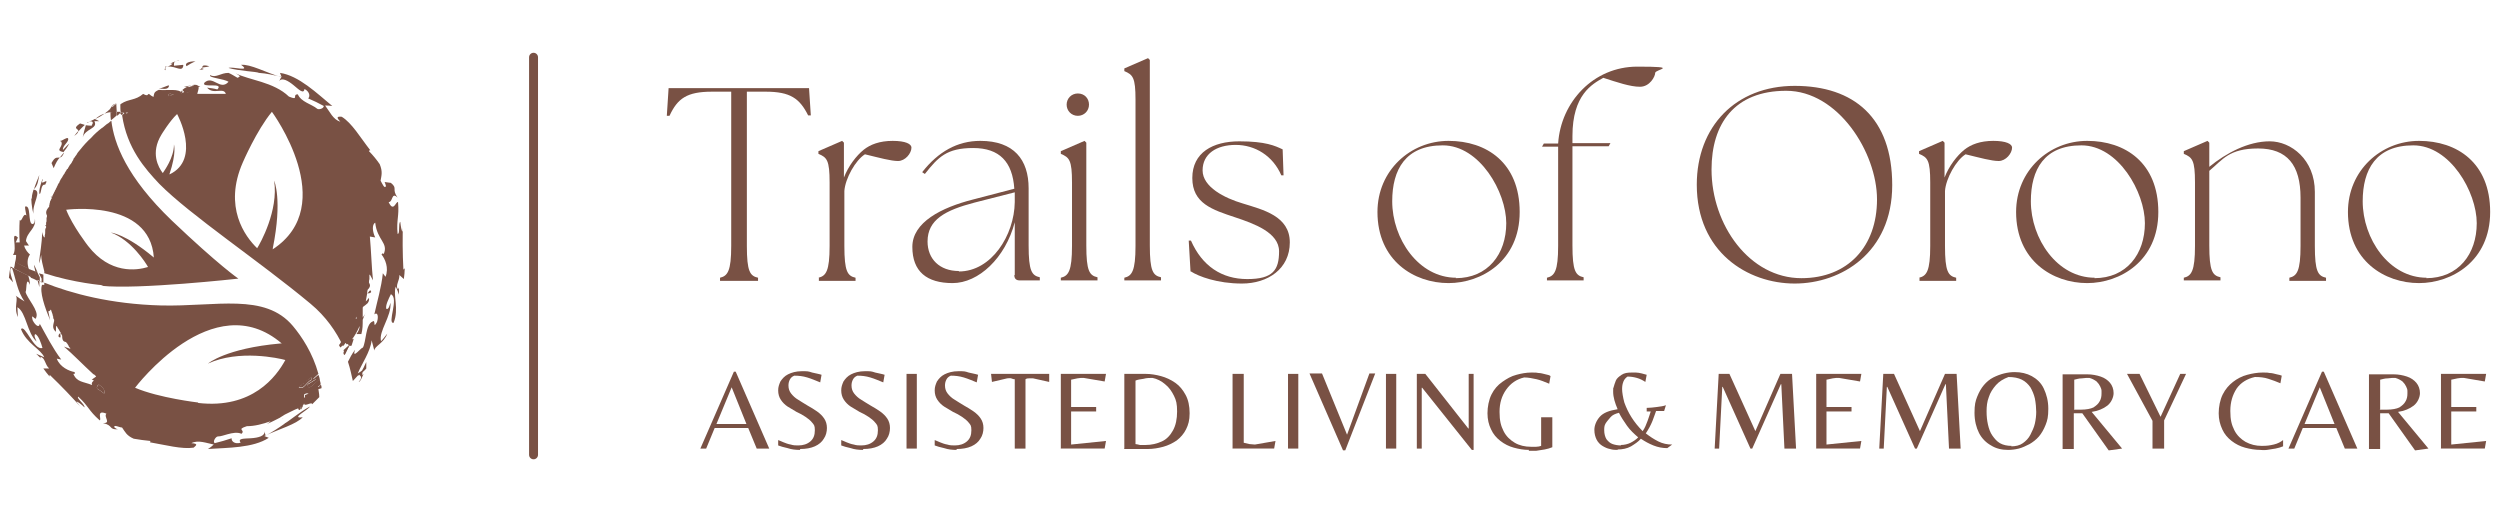<?xml version="1.0" encoding="UTF-8"?>
<svg xmlns="http://www.w3.org/2000/svg" id="Layer_1" version="1.1" viewBox="0 0 559 115">
  <defs>
    <style>
      .st0, .st1 {
        fill: none;
      }

      .st1 {
        stroke: #795144;
        stroke-linecap: round;
        stroke-miterlimit: 4;
        stroke-width: 2px;
      }

      .st2 {
        fill: #795144;
      }
    </style>
  </defs>
  <g>
    <path class="st2" d="M21.7,86.9c.5.3,1,.6,1.6,1.1.3-.7-.3-1.5-1.2-2-.3.2-.5.5-.4.9Z"></path>
    <path class="st2" d="M63.2,93.6c0,0,.2,0,.2,0,0,0,0,0,0,0,0,0,0,0,0,0-.1,0-.2,0-.3.1Z"></path>
    <path class="st2" d="M27,25.2l-.2-.2c-.2,0-.4,0-.7,0,0,.3,0,.6.1.9.4-.4.7-.6.7-.7Z"></path>
    <path class="st2" d="M67.3,91.5c0-.2.2-.5.4-.7-.2,0-.3,0-.4,0-.3.5-.2.7,0,.6Z"></path>
    <path class="st2" d="M68,85.6c-.1.1-.3.2-.5.3,0,0,0,.2,0,.3,0,0-.1-.1-.1-.2,0,0,0,0,0,0,0,0,0,0,0,0-.2.2-.4.3-.6.5h0c1.1.7,1.6-1,2.8-1.6.1-.3.1-.5,0-.6,0,0,0,0-.2.1h0s0,0,0,.1c0,0,0,0-.1,0h0c-.2.1-.3.3-.5.4,0,0,0,0-.2.1-.2.1-.4.3-.5.4,0,0,0,0,0,0Z"></path>
    <path class="st2" d="M77.1,76.9c0,0-.2-.2-.3-.3,0,0-.1,0-.2.1l-.2-.3s0,0-.1,0c-.1.2-.2.3-.3.5,0,0,0,0,0,0,0,0,0,0,0,0,0,0,0,0,0,0,0,0-.1.2-.2.2,0,0,0,0,0,0,0,.2.2.4.3.6.4-.3.8-.7,1.2-1.1Z"></path>
    <path class="st2" d="M68.2,88.3c0,.2,0,.4,0,.7.3,0,.7-.2,1.1-.4,0-.1,0-.3,0-.4-.3-.3-.7,0-1,.1Z"></path>
    <path class="st2" d="M70,84.8c.2,0,.5,0,.7,0-.6.4-1.3.8-1.9,1.2,0,1.8,1.8-.7,2.7-1.1,0-.4-.2-.8-.3-1.1-.4.3-.8.7-1.2,1.1Z"></path>
    <path class="st2" d="M68.3,88c1-1,2.3-.7,3.6-1.2,0-.3,0-.6-.2-.8-.7,1.2-2.8.8-3.4,2.1Z"></path>
    <path class="st2" d="M27.5,25.3c0,0,.1,0,.2-.1,0,0,0,0,.1,0,0,0,.1,0,.2,0,0,0,0,0,0,0-.4,0-.7,0-1.1,0,0,0,0,.1,0,.2l.3.3c0,0,.2,0,.2-.1Z"></path>
    <path class="st2" d="M40.7,20.9h0c0-.2,0-.3-.2-.5-.1.2-.2.3-.2.5,0,0,0,0,.1,0,0,0,.2,0,.2,0Z"></path>
    <path class="st2" d="M26.3,23s0,0,0,0c0,0,0,0,0,0Z"></path>
    <path class="st2" d="M79.6,71.3c0-.2,0-.3,0-.5,0,.2-.1.3-.2.5,0,0,0,0,.1,0Z"></path>
    <path class="st2" d="M40.8,20.8c0,0,.2,0,.3,0,0,0,.2,0,.3,0,0,0,.1,0,.2,0h0s0,0,0,0c.9,0,1.8-.9,1.5-1.6-.8.2-1.7.6-2.2,1,.3.2.3.4,0,.7Z"></path>
    <path class="st2" d="M38.3,21.3c.2,0,.4,0,.6-.1-.6-.1-1.2-.6-1.3.3.2,0,.5-.1.7-.2,0,0,0,0,0,0Z"></path>
    <path class="st2" d="M26,23.1s0,0,0,0c0,0,.1-.1.2-.2,0,0,0,0,0,0,0,0,0,0,0,0Z"></path>
    <path class="st2" d="M21.3,26.6h0c.7-.3,1.4-.7,2.1-1.2-.7.2-1.4.6-2.1,1.2Z"></path>
    <path class="st2" d="M23.4,25.4c.5-.2.9-.3,1.4-.3,0-.3,0-.6,0-.9-.4.4-.9.8-1.4,1.2Z"></path>
    <path class="st2" d="M7.6,59.1c0,.5.2,1,.3,1.6.2,0,.3.1.5.2-.3-.6-.5-1.2-.8-1.7Z"></path>
    <path class="st2" d="M64.3,95.2h0s0,0,0,0Z"></path>
    <path class="st2" d="M20.6,28.1c-.4,0-.9,0-1.4-.1-.3.9-.5,1.8-.7,2.7.6-2,3.5-1.9,2.6-3.6h1.1c0,0-1-.5-1-.5-.5.3-1,.5-1.4.6.7-.2,1.3,0,.7.8Z"></path>
    <path class="st2" d="M6.7,56.9c-.4-.3-1.1-1.1-1.3-2h1.1c0,.1-.7-1-.7-1,.2-2.1,2.4-2.8,2-5,0,.4,0,1.2-.6,1.2-1-.3-.2-4.4-1.6-3.9,0,.7.2,1.3.3,2-.7-.8-1,1.6-1.5,1-.1,1.7-.1,3.4,0,5h-.9c.2-.3.3-.7.5-1.1-1.8-1.6,0,2.4-1.1,3.9h.7c0,.7-.1,1.2-.2,1.6,1,.6,2,1,3,1.5-.3-1.1-.4-2.2.3-3.2Z"></path>
    <path class="st2" d="M19.9,27.3c-.2,0-.3,0-.5.2.1,0,.3-.1.5-.2Z"></path>
    <path class="st2" d="M4.1,66.7c0,0-.1-.1-.2-.2,0,0,.2.1.2.2Z"></path>
    <path class="st2" d="M7.7,48.8h0c0,0,0-.2,0,0Z"></path>
    <path class="st2" d="M63.6,93.6s0,0,0,0c0,0,0,0,0,0,0,0,0,0,.1,0Z"></path>
    <path class="st2" d="M14.3,34.1s0,0,0,0c-.3.4-.6.7-.9,1.1.3,0,.6-.3.9-1Z"></path>
    <path class="st2" d="M37.4,14.9c-.2,0-.3,0-.5,0v.2c.2,0,.3-.2.5-.3Z"></path>
    <path class="st2" d="M37.8,19.1c-.5,0-1.4.6-2.3.7.9,0,2.2.4,2.3-.7Z"></path>
    <path class="st2" d="M37,15.2c-.2.2-.3.4,0,.5v-.5Z"></path>
    <path class="st2" d="M18.9,27.9l-1-.3c-1.9,1.3-.2,1.1-.4,1.8.5-.5.9-1,1.4-1.4Z"></path>
    <path class="st2" d="M17.5,29.3c-.3.3-.6.7-.9,1.1.7-.5.9-.8.9-1.1Z"></path>
    <path class="st2" d="M40.9,14.5l-2,.2c0-.7-.1-1.1,1.2-1.1-.3-.2-1.4.3-2,.6h.5c-.2.3-.7.5-1.1.7,1.8-.2,3.3,1.4,3.5-.3Z"></path>
    <path class="st2" d="M44.4,15.6c-.2,0-.4,0-.6,0,.2,0,.4,0,.6,0Z"></path>
    <path class="st2" d="M45.5,15.4c-1.2-.4.8-.3,1.3-.6-2.3-.6-1,.5-2.3.8.4,0,.8,0,1.1-.2Z"></path>
    <path class="st2" d="M79.9,81.3l.4.3c0-.3,0-.5-.4-.3Z"></path>
    <path class="st2" d="M41.7,14.8c.6-.4,1.3-.8,2-1.1-.8,0-2.6.2-2,1.1Z"></path>
    <path class="st2" d="M7.4,42.3s0,0,0,0c0,0,0,0,0-.1,0,0,0,0,0,0Z"></path>
    <path class="st2" d="M8.9,43.4c.4-.4.2-2.3,1.2-2.1,1.1-2-1.4.7-.5-1.2,0-.6-1.2,2.9-.7,3.3Z"></path>
    <path class="st2" d="M7.5,42.4c-.3,1-.5,1.8-.3,2.1l-.2-.2s0,2,.5,3.5c-.4-2.2,2.1-5.2,0-5.4Z"></path>
    <path class="st2" d="M11.5,36.4l.5,1.2c.5-1.2.9-1.9,1.4-2.4-.6.2-1-.4-1.9,1.3Z"></path>
    <path class="st2" d="M82.5,78c0,0,0,.2,0,.3,0,0,0-.2,0-.3Z"></path>
    <path class="st2" d="M44.5,20.5v-.2c0,0,0,.1,0,.2Z"></path>
    <path class="st2" d="M13.7,31.6c0,0-.1-.1-.2-.2,0,.2,0,.3.2.2Z"></path>
    <path class="st2" d="M14.1,33.6c-.3-1,1.5-1.9,1.1-2.7-.3-.2-1.2.5-1.6.6.9,1.3-1.6,2.1.6,2.5.4-.5.8-1,1.3-1.9-.5.4-.9.9-1.4,1.4Z"></path>
    <path class="st2" d="M8.8,39.1c-.4,1-.9,2.2-1.2,3.2.9-.9.9-1.8,1.2-3.2Z"></path>
    <path class="st2" d="M22.6,63.9c8.2.9,30.7-1.6,30.7-1.6,0,0-4.4-3-14.9-13-10.1-9.7-12.9-17.2-13.5-22.3-.2.1-.4.3-.5.4-.2.2-.5.3-.7.5h0c-.2.2-.4.3-.6.5,0,0,0,0,0,0,0,0-.2.2-.3.2,0,0,0,0,0,0-.9.7-1.7,1.4-2.4,2.2,0,0,0,0,0,0-.9.8-1.7,1.7-2.5,2.7,0,0,0,0,0,0-.2.2-.3.4-.5.6,0,0,0,0,0,0,0,0-.1.2-.2.3,0,0,0,.1-.1.2-.1.1-.2.3-.3.4,0,0,0,0,0,0,0,0,0,0,0,0,0,0-.1.2-.2.3,0,0-.2.2-.2.3t0,0s0,0,0,.1c-.1.2-.2.3-.3.5,0,0,0,0,0,0,0,0,0,.1-.1.2-.1.2-.2.3-.4.5,0,0,0,.1-.1.2-.1.2-.2.3-.3.5,0,0,0,.2-.2.2-.1.2-.2.3-.3.5,0,0-.1.2-.2.3,0,.2-.2.3-.3.5,0,0-.1.2-.2.3,0,.2-.2.3-.3.5,0,.1-.1.2-.2.3,0,.2-.2.3-.2.5,0,.1-.1.2-.2.3,0,.1-.2.3-.2.4,0,.1-.1.2-.2.4,0,.1-.1.3-.2.4,0,.1-.1.3-.2.4,0,.1-.1.3-.2.4,0,.1-.1.3-.2.4,0,.1-.1.3-.2.4,0,0,0,.1,0,.2h-.4s.1,0,.3.2c0,0,0,0,0,0,0,.1-.1.3-.2.4,0,.1-.1.3-.2.4,0,.1,0,.3-.1.4,0,.2,0,.3-.1.5,0,0,0,.2,0,.3-.8.9-.8,1.4-.5,2,0,.2,0,.4-.1.5,0,.1,0,.2,0,.3,0,.1,0,.2,0,.3,0,0,0,0,0,0,0,.2,0,.3-.1.5,0,.1,0,.3,0,.4,0,0,0,.1,0,.2h0c0,0-.2-.1-.2,0,0,.1.2.2.2.2,0,0,0,0,0,.1,0,0,0,.2,0,.2-.1.1-.2.3-.2.6,0,.1,0,.2,0,.3,0,0,0,0,0,0,0,0,0,0,0,0t0,0c0,.3,0,.6-.1.9,0,0,0,.1,0,.2,0,0,0,.1,0,.2,0,0,0,0,0,0-.2,0-.4-.3-.6-1.2,0,2.7-.5,4.7-.7,7,.3-.7.3-.9.5-1.9,0,1.1.4,2.4.7,3.7,0,0,0,.1,0,.2,0,0,0,.1,0,.2,0,0,0,0,0,0,6.7,2.2,13.2,2.7,13.2,2.7ZM14.8,46.9s18.7-2.5,19.6,10.7c0,0,0,0-.1-.1-6.2-5.2-9.5-5.5-9.5-5.5,4.6,1.7,7.8,6.8,8.3,7.7-2.6.8-8.5,1.6-13.4-4.7,0,0-3.5-4.5-4.9-8.1Z"></path>
    <path class="st2" d="M68.3,88c.6-1.3,2.7-.9,3.4-2.1,0-.4-.2-.7-.2-1.1-.9.4-2.7,3-2.7,1.1.7-.4,1.3-.8,1.9-1.2-.3,0-.5,0-.7,0,.4-.4.8-.7,1.2-1.1-1.3-4.7-3.7-8.3-5.7-10.7-6.3-7.5-17.2-4.3-29.5-4.6-11.3-.3-20.1-2.7-26.1-5.1,0,0,0,.1,0,.2,0,0,0,.2,0,.3,0,0,0,0,0,0h-.5c-.6,1.5.6,5,1.8,7.9-.1-.7-.3-1.3-.4-2,.3,0,.4-.2.6-.4,0,0,0,.2.1.3,0,0,0,0,0,0,0,.1,0,.2.1.3,0,0,0,0,0,0,0,.1,0,.2.1.3,0,0,0,0,0,0,0,0,0,.2.1.3,0,0,0,0,0,.1,0,.1,0,.2.1.3,0,0,0,0,0,0,0,0,0,.1,0,.2,0,0,0,0,0,.1,0,.1.1.2.2.4,0,0,0,0,0,.1,0,0,0,.1,0,.2-.2.9-.5,1.6.4,2.4,0-1.1,0-1.3.2-1.3h0s0,0,0,0c.1.2.2.5.4.7,0,0,0,0,0,0,0,0,0,0,0,0,0,0,0,0,0,0,.2.3.3.6.5.8-.3.2-.6.4-.5.9.9.7.1-1,.5-.8,0,0,0,.1.1.2,0,.1.2.3.2.4,0,1.2.4,1.3.9,1.4h0s0,0,0,0c0,.1.2.3.3.4,0,.1.1.2.2.3h0s0,0,0,0c0,0,0,0,0,.1.1.2.2.4.4.5,0,0,0,.1,0,.2-.5-.2-.9-.3-1.4-.5,2,1.7,4.3,4.1,6.6,6.2h-.1c0,0,.1,0,.2,0,.2.2.4.3.5.5l-1,.7c.2,0,.3.1.5.2-.4.3-.6.6-.4,1-2-.8-3.4-.6-4.2-2.5.5,0,.3,0,.3-.4-1.2-.2-3.3-1.1-4-3l1,.2c-1.9-2.5-3.4-5.5-4.8-8-.1,1-1,.4-1.6-.8-.5-2,.7.4.8-.6.7-1.5-2.1-4.3-2.4-5.8.3.4,0-3.9,1-1.5,0-.8-.2-1.5-.4-2.1-1.5-.7-2.9-1.4-3.9-2-.1.4-.2.6-.4,2.5.3.3.6.7.9,1,.2.2-1.3-3.2-.2-3.2.8,2.3,1.2,5.4,2.8,7.5-.7-.4-1.3-.8-2-1.3.7.7-.5,2.6.5,4.8,0-.8-.1-1.5-.1-2.2,2,1.2,2.1,5.7,4.3,7.7-.3-.7-.7-1.4-.3-1.7.7.3,1.3,2,1.6,3.1-1.9.7-3.9-5.4-4.8-4.2,1.2,3.2,4.5,4.5,5.2,6.3-.6-.3-1.2-.5-1.8-.8.4.4.8.8,1.1,1.1l-.2-.4c1.1.1,1,1.7,2,2.6h-1.3c.4.6.9,1.2,1.4,1.8v-.4c2.8,2.7,5,5,7.3,7.6-.5-.5-.9-1.1-1.3-1.6.3,0,1.1.6,1.8,1.3.1-.7-1.9-2.1-1.4-2.4,2.4,2.2,2.2,3,4.8,5.3.5-.2-.9-2.5,1.5-1.5-.7.7,1.2,2.2-.8,2.1,2.4.5,1.2,1.5,3.4,1.4-.2,0-.5-.2-.8-.4-.3-.8,1.1,0,1.7,0,.7,1,1,1.8,2.6,2.5,1.2.2,2.5.4,3.7.5.1.2-.1.3-.1.3,3.5.6,7.2,1.6,9.8,1.2.4-.4,1.3-.9-.5-1,1.5-.8,3.4,0,5,.3-.4.4-.8.7-1.3,1,4.4-.3,10.1-.2,13.6-2.5l-1-.4c3.4-1.6,7.1-2.6,8.6-4.2-2.9.4,1.2-1.6,1.6-2.4-2.3,1.2-5.2,3.7-5.7,3.8h.1c-1.4,1-2.8,1.9-4.3,2.7l-.3-1c.3,1.1-1.4,1.5-3,1.6-1.6.1-3,0-2.3,1-1.4.4-2.1-.4-2-1-1.2.4-2.5.8-3.8,1.1-.5-.4.3-1.5.7-1.5.7,0,1.4-.3,2.2-.5,0,0,0,0,0,0,0,0,0,0,0,0,1.1-.3,2.2-.5,3.1-.1,1-.9-1.3-.9,1.2-1.7,1.8,0,3.6-.5,5.3-1.1-.2.2-.5.4-.8.6,1-.4,2.1-1,3.1-1.5,0,0-.2,0-.2,0,0,0,.2,0,.3-.1,0,0,0,0,0,0,.3-.2.5-.3.8-.5,1.1-.5,2.1-1.1,3-1.4,0,.2,0,.3.3.4.2-.2.3-.5.5-.7,0,0,0,0,0,0,0,0,0,0,0,0,.2-.3.4-.5.5-.8,0,0,0,0,0,0,0,.9,1.8-.5,1.8.2.5-.5,1.1-1.1,1.6-1.6,0-.8-.2-1.6-.3-2.4-1.3.5-2.6.3-3.6,1.2ZM23.3,88c-.6-.5-1.1-.8-1.6-1.1-.1-.4,0-.7.4-.9.8.5,1.5,1.3,1.2,2ZM68.6,85.1c0,0,.1,0,.2-.1.2-.1.3-.3.5-.4h0s0,0,.1,0c0,0,0,0,0-.1h0c0,0,.1,0,.2-.1.1,0,.1.3,0,.6-1.2.6-1.7,2.3-2.8,1.6h0c.2-.2.4-.3.6-.5,0,0,0,0,0,0,0,0,0,0,0,0,0,.1,0,.2.1.2,0-.1,0-.2,0-.3.2-.1.3-.2.5-.3,0,0,0,0,.1,0,.2-.1.4-.3.5-.4ZM67.3,91.5c-.3,0-.3,0,0-.6.1,0,.3,0,.4,0-.2.3-.3.5-.4.7ZM44.3,90s-8.7-1-14.1-3.3c0,0,17.4-23.1,32.8-9.9,0,0-.2,0-.3,0-12.3,1.1-16.2,4.5-16.2,4.5,6.9-3.2,15.9-1.2,17.3-.8-2,3.7-7.4,11-19.5,9.6ZM69.1,88.5c-.4.2-.8.4-1.1.4,0-.3,0-.5,0-.7.3-.2.7-.4,1-.1,0,.1,0,.2,0,.4Z"></path>
    <path class="st2" d="M50.7,16.2h.1c.2,0,.4,0,.6,0h-.7Z"></path>
    <path class="st2" d="M8.9,62.9c-.2,0-.3-.1-.5-.2.1.5.3,1,.4,1.5,0-.4,0-.9,0-1.3Z"></path>
    <path class="st2" d="M77,79.4c.4-.3.6-1.4,1.2-2.1-.6.6-1.9,1.3-1.2,2.1Z"></path>
    <path class="st2" d="M26.1,23.1s0,0,0,0c0,0,0,0,0,0,0,0-.1,0-.3,0,0,0,0,0,0,0,0,0,0,0,0,0Z"></path>
    <path class="st2" d="M86,40.7c.1.2.2.5.3.9-.3.8-.9-.7-1.2-1.2.2-1.2.5-2-.2-3.7-.7-1-1.5-2-2.4-2.9,0-.2.3-.2.3-.2-2.2-2.8-4.1-6.1-6.4-7.5-.5,0-1.6-.2-.3,1.1-1.6-.4-2.4-2.3-3.4-3.6.5,0,1.1,0,1.6.1-3.4-2.8-7.5-6.8-11.7-7.4l.4,1c-3.6-1.1-7-3-9.1-2.8,2.4,1.7-2,.3-2.8.7,2.4.7,6.3.8,6.8,1.1h0c1.7.1,3.3.5,5,.9l-.5,1c.6-1,2.1-.1,3.3.9,1.2,1,2.2,2,2.4.8,1.3.7,1.2,1.8.8,2.1,1.2.5,2.4,1.1,3.5,1.7,0,.6-1.2.9-1.5.6-1.2-1-3.6-1.5-4.3-3.2-1.4,0,.4,1.5-2,.5-3.4-3.3-9-3.7-11.9-5.2.7.5,1.4.6.4,1-.7-.4-1.3-.8-2-1.1-1.8,0-2.8,1.2-4.1.5-.5.6,3.1.8,4.1,1.5-1.9,2.1-3.5-1.6-5.4.2-.8,1.3,4.5-.2,2.9,1.5-.7-.2-1.5-.3-2.3-.4,1.4,1.7,3.7-.2,4.2,1.4,0,0,0,0-.1,0-.2,0-.4,0-.7,0,0,0,0,0,0,0,0,0,0,0,0,0,0,0-.2,0-.2,0-.2,0-.3,0-.5,0,0,0,0,0,0,0,0,0,0,0-.1,0-.2,0-.4,0-.6,0,0,0,0,0,0,0h0c0,0-.1,0-.2,0-.2,0-.4,0-.6,0h0s0,0,0,0c0,0,0,0,0,0-.1,0-.3,0-.4,0,0,0-.2,0-.3,0-.2,0-.4,0-.7,0h-.2c-.3,0-.5,0-.7,0h-.1s0,0,0,0c-.1,0-.2,0-.3,0,0,0,0,0-.1,0,0,0-.2,0-.2,0,0,0,0,0,0,0-.1,0-.3,0-.4,0,0,0,0,0,0,0h0c.1-.5.4-1.2.3-1.6.2,0,.3,0,.4,0-.2-.1-.3-.2-.5-.2-.2-.2-.5-.3-1.2-.2.1,0,.2,0,.3.1-.8,0-1.8.2-2.3.3.6,0,1.2.1,1.8.2-.9.1-1.4.4-1.7.7-.3,0-.7,0-1.1.1.4,0,.7,0,.9,0-.2.2-.3.4-.5.5,0,0,0,0,0,0,0-1.2-3.5-.6-5-.8-1.2.5-1,.9-1.2,1.6-.1-.1-.3-.2-.5-.3l-.5-.4c-.1,0-.3.2-.4.3-.3,0-.6-.1-.9-.3-1.7,1.5-3.3,1.1-4.9,2.2,0,0,0,0,0,0,0,0-.1,0-.2.2,0,.6,0,1.3.1,1.8.2,0,.4,0,.7,0l.2.2c0,0,0-.1,0-.2.4,0,.7,0,1.1,0,0,0,0,0,0,0,0,0-.1,0-.2,0,0,0,0,0-.1,0,0,0-.1,0-.2.1,0,0-.2,0-.2.1l-.3-.3c0,0-.3.3-.7.7,1.1,7.4,5.1,11.9,8.3,15.3,6.9,7,22.4,17.3,33.8,26.8,3.5,2.9,5.8,6.3,7.3,9.5,0,0,0,0,0,0,0,0,.1-.2.2-.2,0,0,0,0,0,0,0,0,0,0,0,0,0,0,0,0,0,0,.1-.2.2-.3.3-.5,0,0,0,0,.1,0l.2.3c0,0,.1,0,.2-.1,0,0,.2.2.3.3-.4.4-.8.7-1.2,1.1.1.3.2.5.3.8.3-.6.7-1.2,1-1.8.1,0,.3.1.5,0,.6-1.9.6-1.6.1-1.4.6-.8,1.2-1.8,1.7-3,0,.6-.2,1.1-.7,1.8h1.1c.3-1.1.3-2.1.3-3.2.2-.5.4-1.1.7-1.6-.2.4-.4.7-.7,1.1,0-.7,0-1.3,0-2.1,0,0,0,0,0,0s0,0,0,0c0-.1,0-.2.1-.3h0c.4-.3.7-.5,1-.8,0,0,0,0,0,0h0c.2-.3.4-.6.3-1.2-.3.4-.5.6-.7.8,0-.4.2-1,.3-1.8.4,0,.7,0,.9-.3-.2-1-.7.4-.9.3,0-.2,0-.5.1-.8.8-.8.5-1.2.3-1.6h0c0-.3,0-.5.1-.8,0,0,0,0,0-.1,0,0,0,0,0,0,0,0,0-.2,0-.2,0-.1,0-.3,0-.4,0,0,0-.2,0-.2h0s0,0,.1-.1c.2.4.5.9.7,1.3-.3-2.8-.4-6.5-.7-9.8l1.2.2c-.6-1.2-.8-2.9,0-3.3.4,3.9,3,4.5,1.9,7-.4-.3-.2-.1-.5.1.8,1,1.7,3,.9,5l-.6-.8c-.3,3.1-1.3,6.4-1.9,9.2.7-.6,1,.4.6,1.7-1,1.8-.2-.7-1-.1-1.6.6-1.4,4.6-2.2,5.9,0-.5-2.6,2.9-1.7.4-.7.9-1.2,1.9-1.6,2.7.5,1.5.8,3,1.1,4.3l1.1-1.2c0,0,.2,0,.3-.2.5.4.7.7-.1,1.6.4,0,.8-1.2,1.1-1.8l-.3.3c0-.2,0-.5.1-.7.2-.2.5-.4.8-.8,0-.5,0-.9,0-1.4,0-.1-.2.4-.5,1h0s0,0,0,0c-.1.3-.3.5-.4.8-.3.3-.7.5-1,.7,0,0,0,0,0,0,.9-2.2,2.8-4.8,3.1-7.4.2.7.4,1.5.6,2.3,0-1,2.1-1.6,2.9-3.8-.5.6-.9,1.2-1.4,1.7-.6-2.2,2.4-5.6,2.1-8.6-.2.7-.4,1.5-.9,1.4-.3-.7.5-2.3,1-3.3,1.9.8-.9,6.6.6,6.4,1.3-3.1-.2-6.3.5-8.1.3.6.5,1.2.7,1.8,0-.5,0-1.1,0-1.6l-.2.4c-.7-.8.4-2,.3-3.2l1,.9c.1-.8.2-1.6.2-2.4l-.3.3c-.2-3.8-.2-7-.1-10.6,0,.7,0,1.4-.1,2.1-.2-.1-.4-1.2-.5-2.2-.5.4,0,2.8-.6,2.7-.3-3.2.4-3.8.1-7.1-.5-.2-1,2.4-2.1,0,1,0,.6-2.4,2-1-1.4-2,.1-2-1.5-3.3ZM40.8,20.1c.5-.5,1.4-.9,2.2-1,.3.7-.7,1.7-1.5,1.6,0,0,0,0,0,0h0c0,0-.1,0-.2,0,0,0-.2,0-.3,0,0,0-.2,0-.3,0,.3-.3.3-.6,0-.7ZM40.6,20.4c.1.1.2.3.2.4,0,0,0,0,0,0,0,0-.2,0-.2,0,0,0,0,0-.1,0,0-.2,0-.3.2-.5ZM38.9,21.2c-.2,0-.4,0-.6.1,0,0,0,0,0,0-.2,0-.5,0-.7.2.1-.9.8-.4,1.3-.3ZM37.9,38.9s0,0,0,0c1.6-4.7,1-6.6,1-6.6,0,3-2.2,5.9-2.5,6.4-1-1.3-2.8-4.5-.3-8.6,0,0,1.8-3,3.5-4.6,0,0,5.5,10.1-1.7,13.5ZM79.6,71.3s0,0-.1,0c0-.1.1-.3.2-.5,0,.2,0,.3,0,.5ZM61,55.7c0,0,0-.2,0-.2,2.2-10.9.3-15.1.3-15.1,1,6.7-3.1,14-3.8,15.1-2.7-2.6-7.6-9.2-3.2-19.2,0,0,3.1-7.2,6.5-11.3,0,0,15.4,20.9.1,30.8Z"></path>
    <path class="st0" d="M46.5,81.2s3.9-3.4,16.2-4.5c0,0,.2,0,.3,0-15.4-13.2-32.8,9.9-32.8,9.9,5.4,2.3,14.1,3.3,14.1,3.3,12.1,1.4,17.5-5.9,19.5-9.6-1.4-.4-10.4-2.4-17.3.8Z"></path>
    <path class="st0" d="M54.4,36.2c-4.3,10,.5,16.6,3.2,19.2.7-1.1,4.7-8.4,3.8-15.1,0,0,1.9,4.2-.3,15.1,0,0,0,.2,0,.2,15.3-9.8-.1-30.8-.1-30.8-3.4,4-6.5,11.3-6.5,11.3Z"></path>
    <path class="st0" d="M33.1,59.6c-.5-.8-3.7-5.9-8.3-7.7,0,0,3.3.3,9.5,5.5,0,0,0,0,.1.1-.9-13.2-19.6-10.7-19.6-10.7,1.4,3.6,4.9,8.1,4.9,8.1,4.9,6.3,10.8,5.5,13.4,4.7Z"></path>
    <path class="st2" d="M8.4,62.7c-.2-.7-.3-1.3-.5-2-.5-.2-1.1-.4-1.6-.6.2.6.4,1.3.6,2,.5.2,1,.4,1.5.7Z"></path>
    <path class="st2" d="M8.9,62.9c.3.1.5.2.8.3,0,0,0-.1,0-.2,0,0,0,0,0,0,0,0,0,0,0,0,0-.1,0-.2,0-.3,0,0,0-.2,0-.3,0,0,0-.1,0-.2,0,0,0,0,0,0,0,0,0-.2,0-.2s0-.2,0-.3c0-.1,0-.2,0-.3-.3-.1-.7-.2-1-.3.2.4.4.8.6,1.2,0,.3,0,.6,0,.9Z"></path>
    <path class="st2" d="M26.1,25c-.4,0-.9,0-1.4.1,0,.6,0,1.2.1,1.8.5-.4,1-.8,1.3-1.1,0-.3,0-.6-.1-.9Z"></path>
    <path class="st2" d="M25.1,23.7c0,0,.1.1.3.2.2-.3.5-.5.7-.7,0,0,0,0,0,0-.3.2-.6.4-1,.6Z"></path>
    <path class="st2" d="M26,23.2c-.2.2-.5.4-.7.7-.2,0-.2,0-.3-.2,0,0-.1,0-.2,0h.2c0,.2-.2.3-.3.5,0,.3,0,.6,0,.9.5,0,.9,0,1.4-.1,0-.6-.1-1.2-.1-1.8Z"></path>
    <path class="st2" d="M25.1,23.7c.3-.2.6-.4,1-.6,0,0,0,0,0,0-.4.1-1.1.4-1,.6Z"></path>
    <path class="st2" d="M8.9,62.9c0-.3,0-.6,0-.9-.2-.4-.4-.8-.6-1.2-.2,0-.3-.1-.5-.2.1.7.3,1.4.5,2,.2,0,.3.1.5.2Z"></path>
    <path class="st2" d="M6.4,60c-1-.4-2-.9-3-1.5-.1.9-.2,1.2-.3,1.5,1.1.6,2.4,1.3,3.9,2-.2-.7-.4-1.4-.6-2Z"></path>
    <path class="st0" d="M36.1,30c-2.5,4.1-.7,7.3.3,8.6.4-.5,2.5-3.4,2.5-6.4,0,0,.6,2-1,6.6,0,0,0,0,0,0,7.3-3.4,1.7-13.5,1.7-13.5-1.7,1.6-3.5,4.6-3.5,4.6Z"></path>
  </g>
  <g>
    <path class="st2" d="M161,62.1c1.7-.4,2.5-1.5,2.5-7.1V20.5h-4.3c-5.6,0-7.7,1.5-9.5,5.4h-.6c0-.1.4-6.2.4-6.2h31.4l.4,6.1h-.6c-1.9-3.8-4-5.3-9.5-5.3h-4.2v34.5c0,5.7.7,6.7,2.5,7.1v.7h-8.5v-.7Z"></path>
    <path class="st2" d="M183,62.1c1.7-.4,2.5-1.5,2.5-7.1v-14.2c0-5-.6-5.6-2.5-6.4v-.6l5.3-2.3.4.4v7.8c1-2.6,2.8-4.9,4.4-6.2,1.5-1.2,3.6-2,6.5-2s4.2.7,4.2,1.5c0,1.3-1.4,3-3,3s-4.1-.7-7.4-1.5c-2.1,1.3-4.4,5.4-4.6,8.2v12.3c0,5.7.7,6.7,2.5,7.1v.7h-8.2v-.7h0Z"></path>
    <path class="st2" d="M226.9,61.5v-11.8c-2.1,8-8.1,13.6-13.9,13.6s-9-2.6-9-8.1,6.5-8.8,13.6-10.6l9.2-2.4c-.4-6-3.3-9.1-9.2-9.1s-7.8,2-10.8,5.8l-.6-.4c3.6-4.6,7.9-7,13-7,7.5,0,10.8,4.2,10.8,10.6v12.8c0,5.7.7,6.7,2.5,7.1v.7h-4.5c-.8,0-1.2-.4-1.2-1.2ZM214.4,60.7c7.3,0,12.4-8.1,12.5-15.5v-2.2l-9,2.3c-6.5,1.7-10.5,3.8-10.5,8.7,0,3.9,2.7,6.6,7,6.6Z"></path>
    <path class="st2" d="M237.2,62.1c1.7-.4,2.5-1.5,2.5-7.1v-14.2c0-5-.6-5.6-2.5-6.4v-.6l5.3-2.3.4.4v23c0,5.7.7,6.7,2.5,7.1v.7h-8.2v-.7h0ZM241,20.9c1.5,0,2.5,1.1,2.5,2.5s-1.1,2.5-2.5,2.5-2.5-1.1-2.5-2.5,1.1-2.5,2.5-2.5Z"></path>
    <path class="st2" d="M251.4,62.1c1.7-.4,2.5-1.5,2.5-7.1V22.3c0-5-.6-5.6-2.5-6.4v-.6l5.3-2.3.4.4v41.5c0,5.7.7,6.7,2.5,7.1v.7h-8.2v-.7h0Z"></path>
    <path class="st2" d="M266.2,60.7l-.4-6.9h.5c2.5,5.7,6.9,8.6,12.6,8.6s7.1-2,7.1-6.2-5.6-6.2-9.8-7.6c-5.1-1.7-9.6-3.1-9.6-8.8s4.6-8.2,10.5-8.2,8,1,9.7,1.8l.2,5.8h-.5c-1.9-4.4-5.9-6.8-10.2-6.8s-7.4,2-7.4,5.7,4.9,6.2,9,7.4c4.5,1.4,10.5,2.8,10.5,8.7s-4.9,9.2-10.7,9.2c-5.5,0-9.7-1.6-11.4-2.7Z"></path>
    <path class="st2" d="M308,47.4c0-9.3,7.4-15.9,15.9-15.9s15.9,4.9,15.9,15.9-8.6,15.9-15.9,15.9c-7.7,0-15.9-5-15.9-15.9ZM325.5,62.2c7.2,0,11.3-5.4,11.3-12.3s-5.9-17.4-14.2-17.4-11.3,5.4-11.3,12.5c0,8.4,5.9,17.1,14.3,17.1Z"></path>
    <path class="st2" d="M345.9,62.1c1.7-.4,2.5-1.5,2.5-7.1v-22.2h-3.6l.4-.7h3.2c.6-9.3,7.9-17.2,17.7-17.2s4,.6,4,1.4-1.2,3.1-3.4,3.1-5.1-1-8.2-2c-2.5,1.4-6.9,3.8-6.9,13v1.6h8.5l-.4.7h-8.1v22.2c0,5.7.7,6.7,2.5,7.1v.7h-8.2v-.7h0Z"></path>
    <path class="st2" d="M379.4,41.3c0-13,8.7-22.1,21.9-22.1s21.8,7.1,21.8,22.2-11.4,22-21.8,22c-10.5,0-21.9-7-21.9-22.1ZM402.8,62.2c10.4,0,16.9-7.1,16.9-17.6s-8.7-24.3-20.3-24.3-16.7,7.4-16.7,17.6c0,12.4,8.5,24.3,20.1,24.3Z"></path>
    <path class="st2" d="M429.1,62.1c1.7-.4,2.5-1.5,2.5-7.1v-14.2c0-5-.6-5.6-2.5-6.4v-.6l5.3-2.3.4.4v7.8c1-2.6,2.8-4.9,4.4-6.2,1.5-1.2,3.6-2,6.5-2s4.2.7,4.2,1.5c0,1.3-1.4,3-3,3s-4.1-.7-7.4-1.5c-2.1,1.3-4.4,5.4-4.6,8.2v12.3c0,5.7.7,6.7,2.5,7.1v.7h-8.2v-.7h0Z"></path>
    <path class="st2" d="M450.8,47.4c0-9.3,7.4-15.9,15.9-15.9s15.9,4.9,15.9,15.9-8.6,15.9-15.9,15.9c-7.7,0-15.9-5-15.9-15.9ZM468.3,62.2c7.2,0,11.3-5.4,11.3-12.3s-5.9-17.4-14.2-17.4-11.3,5.4-11.3,12.5c0,8.4,5.9,17.1,14.3,17.1Z"></path>
    <path class="st2" d="M488.3,62.1c1.7-.4,2.5-1.5,2.5-7.1v-14.2c0-5-.6-5.6-2.5-6.4v-.6l5.3-2.3.4.4v5.4c3.8-3.1,8.7-5.7,13.5-5.7s10.1,4.1,10.1,11.3v12.1c0,5.7.7,6.7,2.5,7.1v.7h-8.2v-.7c1.7-.4,2.5-1.5,2.5-7.1v-10.8c0-7.3-3-11-9.5-11s-7.9,2.5-10.9,5v16.7c0,5.7.7,6.7,2.5,7.1v.7h-8.2v-.7h0Z"></path>
    <path class="st2" d="M525,47.4c0-9.3,7.4-15.9,15.9-15.9s15.9,4.9,15.9,15.9-8.6,15.9-15.9,15.9c-7.7,0-15.9-5-15.9-15.9ZM542.5,62.2c7.2,0,11.3-5.4,11.3-12.3s-5.9-17.4-14.2-17.4-11.3,5.4-11.3,12.5c0,8.4,5.9,17.1,14.3,17.1Z"></path>
  </g>
  <g>
    <path class="st2" d="M156.6,100.3l7.5-17.2h.4l7.5,17.2h-2.8l-1.9-4.6h-7.5l-1.9,4.6h-1.4ZM160.2,94.8h6.7l-3.3-8.2-3.4,8.2Z"></path>
    <path class="st2" d="M178.9,100.6c-1,0-1.9-.1-2.8-.4-.9-.2-1.6-.4-2.1-.6v-1.2c.3.1.7.3,1.2.5.5.2,1,.4,1.6.5.6.2,1.2.2,1.7.2,1.1,0,2-.3,2.7-.9.7-.6,1-1.4,1-2.5s-.2-1.2-.6-1.7-.9-.9-1.5-1.3c-.6-.4-1.3-.8-2-1.1-.7-.4-1.3-.8-2-1.2-.6-.4-1.1-.9-1.5-1.5-.4-.6-.6-1.3-.6-2.1s.2-1.3.5-2c.4-.6.9-1.2,1.7-1.6s1.8-.7,3.1-.7,1.4,0,2.3.3c.8.2,1.5.3,2.1.5l-.3,1.7c-1-.4-1.9-.8-2.9-1.1s-1.9-.4-2.9-.4c-.5.2-.8.5-1,.9s-.3.8-.3,1.3c0,.7.2,1.3.6,1.8.4.5.9,1,1.6,1.4.6.4,1.3.8,2.1,1.3.7.4,1.4.8,2.1,1.3s1.2,1,1.6,1.6c.4.6.6,1.3.6,2.1s-.2,1.7-.7,2.4c-.4.7-1.1,1.3-2,1.7-.9.4-2,.6-3.3.6Z"></path>
    <path class="st2" d="M193,100.6c-1,0-1.9-.1-2.8-.4-.9-.2-1.6-.4-2.1-.6v-1.2c.3.1.7.3,1.2.5.5.2,1,.4,1.6.5.6.2,1.2.2,1.7.2,1.1,0,2-.3,2.7-.9.7-.6,1-1.4,1-2.5s-.2-1.2-.6-1.7-.9-.9-1.5-1.3c-.6-.4-1.3-.8-2-1.1-.7-.4-1.3-.8-2-1.2-.6-.4-1.1-.9-1.5-1.5-.4-.6-.6-1.3-.6-2.1s.2-1.3.5-2c.4-.6.9-1.2,1.7-1.6s1.8-.7,3.1-.7,1.4,0,2.3.3c.8.2,1.5.3,2.1.5l-.3,1.7c-1-.4-1.9-.8-2.9-1.1s-1.9-.4-2.9-.4c-.5.2-.8.5-1,.9s-.3.8-.3,1.3c0,.7.2,1.3.6,1.8.4.5.9,1,1.6,1.4.6.4,1.3.8,2.1,1.3.7.4,1.4.8,2.1,1.3s1.2,1,1.6,1.6c.4.6.6,1.3.6,2.1s-.2,1.7-.7,2.4c-.4.7-1.1,1.3-2,1.7-.9.4-2,.6-3.3.6Z"></path>
    <path class="st2" d="M202.7,100.3v-16.7h2.3v16.7h-2.3Z"></path>
    <path class="st2" d="M213.9,100.6c-1,0-1.9-.1-2.8-.4-.9-.2-1.6-.4-2.1-.6v-1.2c.3.1.7.3,1.2.5.5.2,1,.4,1.6.5.6.2,1.2.2,1.7.2,1.1,0,2-.3,2.7-.9.7-.6,1-1.4,1-2.5s-.2-1.2-.6-1.7-.9-.9-1.5-1.3c-.6-.4-1.3-.8-2-1.1-.7-.4-1.3-.8-2-1.2-.6-.4-1.1-.9-1.5-1.5-.4-.6-.6-1.3-.6-2.1s.2-1.3.5-2c.4-.6.9-1.2,1.7-1.6s1.8-.7,3.1-.7,1.4,0,2.3.3c.8.2,1.5.3,2.1.5l-.3,1.7c-1-.4-1.9-.8-2.9-1.1s-1.9-.4-2.9-.4c-.5.2-.8.5-1,.9s-.3.8-.3,1.3c0,.7.2,1.3.6,1.8.4.5.9,1,1.6,1.4.6.4,1.3.8,2.1,1.3.7.4,1.4.8,2.1,1.3s1.2,1,1.6,1.6c.4.6.6,1.3.6,2.1s-.2,1.7-.7,2.4c-.4.7-1.1,1.3-2,1.7-.9.4-2,.6-3.3.6Z"></path>
    <path class="st2" d="M226.9,100.3v-15.5c-.3,0-.5-.1-.8-.2s-.6,0-.9,0l-3.4.8-.2-1.8h13v1.8c-.1,0-3.6-.8-3.6-.8-.3,0-.6,0-.9,0-.3,0-.5,0-.8.2v15.5h-2.5Z"></path>
    <path class="st2" d="M237.2,100.3v-16.7h10.1l-.3,1.7-4.7-.8c-.5,0-.9,0-1.4.1s-.9.2-1.4.3v6.1h5.6v1h-5.6v7.4l7.8-.8-.3,1.7h-10Z"></path>
    <path class="st2" d="M251.4,100.3v-16.7h4.8c1.1,0,2.3.2,3.4.5s2.2.8,3.2,1.5,1.7,1.6,2.3,2.7.9,2.5.9,4.1-.3,2.6-.8,3.6-1.2,1.8-2.1,2.5c-.9.6-1.9,1.1-3,1.4s-2.3.5-3.5.5h-5.3ZM256.1,99.5c1.4,0,2.6-.3,3.7-.8,1.1-.5,1.9-1.4,2.5-2.5s.9-2.5.9-4.2-.2-2.5-.7-3.5c-.5-1-1.1-1.9-2-2.6-.8-.7-1.8-1.2-2.8-1.4-.6,0-1.3,0-2,.2-.7.1-1.4.2-1.8.4v14.2c.2,0,.6.1,1,.2.4,0,.9,0,1.3,0Z"></path>
    <path class="st2" d="M275.6,100.3v-16.7h2.5v15.4c.4.1.9.2,1.3.3.4,0,.8.1,1.2.1l4.6-.8-.3,1.7h-9.2Z"></path>
    <path class="st2" d="M288,100.3v-16.7h2.3v16.7h-2.3Z"></path>
    <path class="st2" d="M300.3,100.7l-7.5-17.2h2.8l5.6,13.7,5-13.7h1.3l-6.7,17.2h-.4Z"></path>
    <path class="st2" d="M309.9,100.3v-16.7h2.3v16.7h-2.3Z"></path>
    <path class="st2" d="M329.1,100.6l-11.1-13.9h-.1v13.6h-1.1v-16.7h1.9l9.6,12.2h.1v-12.2h1.1v17h-.4Z"></path>
    <path class="st2" d="M341.9,100.6c-1.2,0-2.3-.2-3.4-.5s-2.1-.8-3-1.5c-.9-.7-1.6-1.5-2.1-2.6-.5-1-.8-2.2-.8-3.6s.3-3,.9-4.2c.6-1.2,1.4-2.1,2.4-2.8s2-1.3,3.2-1.6c1.1-.3,2.2-.5,3.3-.5s1.1,0,1.6.1c.6,0,1.1.2,1.6.3s.9.2,1.1.4l-.3,1.7c-1-.4-1.9-.8-2.8-1s-1.9-.4-2.8-.4c-1.7.4-3,1.3-4,2.7-1,1.4-1.5,3-1.5,5s.3,3.1.9,4.3,1.5,2,2.5,2.6,2.3.9,3.6.9.8,0,1.2,0c.4,0,.8-.1,1.1-.2v-6.4h2.5v6.7c-.5.2-1.1.4-1.7.5-.6.1-1.2.2-1.9.3-.6,0-1.2,0-1.7,0Z"></path>
    <path class="st2" d="M361.7,100.6c-.5,0-1.1,0-1.7-.2-.6-.1-1.2-.4-1.7-.7s-1-.8-1.3-1.4c-.3-.6-.5-1.3-.5-2.2s.4-2,1.2-2.9c.8-.9,2.1-1.4,4-1.7-.6-1.4-1-2.7-1-3.9s0-.6.1-1,.3-1,.5-1.5.7-.9,1.3-1.3,1.3-.5,2.2-.5.6,0,1,0c.4,0,.9.1,1.3.2s.8.2,1.1.3l-.3,1.6c-.6-.4-1.2-.7-1.9-.9-.7-.2-1.4-.3-2.1-.3-.4.3-.7.6-.9,1.1-.2.5-.3,1-.3,1.7s.2,1.9.5,3c.4,1.1.9,2.2,1.6,3.3s1.5,2.1,2.5,3.1c.5-.7.8-1.5,1.1-2.3s.5-1.5.7-2.1h-.5c-.2,0-.3,0-.4,0v-.8c.7,0,1.5-.1,2.3-.2.8-.1,1.5-.2,2-.4l-.4,1.3c-.2,0-.5,0-.8,0-.3,0-.6,0-1,0-.2.5-.4,1.2-.8,2.2s-.9,1.9-1.5,2.8c.9.7,1.8,1.3,2.8,1.8,1,.5,2,.7,3.1.7l-1.1.8c-1.1,0-2.1-.2-3.1-.6-1-.4-1.9-.9-2.8-1.5-.6.7-1.4,1.2-2.2,1.7-.9.5-1.9.7-3,.7ZM362.4,99.5c.8,0,1.6-.2,2.2-.5s1.2-.7,1.7-1.2c-.9-.8-1.8-1.6-2.5-2.6s-1.3-1.9-1.8-2.9c-.8.2-1.5.5-1.9,1s-.8.9-1.1,1.4-.3,1-.3,1.5c0,.8.2,1.5.5,2,.4.5.8.9,1.4,1.1.6.2,1.2.3,1.9.3Z"></path>
    <path class="st2" d="M383.4,100.3l.9-16.7h2.4l5.8,12.8,5.6-12.8h2.6l.9,16.7h-2.6l-.7-14.4h-.1l-6.4,14.4h-.4l-6.2-13.8h-.1l-.7,13.8h-1.1Z"></path>
    <path class="st2" d="M406.1,100.3v-16.7h10.1l-.3,1.7-4.7-.8c-.5,0-.9,0-1.4.1s-.9.2-1.4.3v6.1h5.6v1h-5.6v7.4l7.8-.8-.3,1.7h-10Z"></path>
    <path class="st2" d="M420.2,100.3l.9-16.7h2.4l5.8,12.8,5.6-12.8h2.6l.9,16.7h-2.6l-.7-14.4h-.1l-6.4,14.4h-.4l-6.2-13.8h-.1l-.7,13.8h-1.1Z"></path>
    <path class="st2" d="M449,100.6c-1.4,0-2.7-.3-3.8-1-1.1-.6-2.1-1.6-2.7-2.8s-1-2.7-1-4.5.2-2.6.6-3.6c.4-1,.9-1.9,1.5-2.6s1.3-1.3,2.1-1.7,1.6-.7,2.4-.9,1.6-.3,2.4-.3c1.4,0,2.7.3,3.8.9s2.1,1.5,2.7,2.8,1,2.7,1,4.5-.2,2.6-.6,3.6c-.4,1-.9,1.9-1.5,2.6s-1.4,1.3-2.1,1.7c-.8.4-1.6.8-2.4,1-.8.2-1.6.3-2.4.3ZM449.7,99.8c1,0,1.9-.2,2.6-.7s1.3-1.1,1.7-1.9c.4-.8.8-1.6,1-2.5s.3-1.8.3-2.6-.1-2-.3-3c-.2-.9-.6-1.8-1-2.5-.5-.7-1.1-1.3-1.9-1.7s-1.8-.6-3-.6c-1.1.4-2.1,1-2.8,1.8s-1.3,1.7-1.6,2.7c-.4,1-.5,2.1-.5,3.2s.1,2,.3,2.9c.2.9.5,1.8,1,2.5s1,1.3,1.7,1.7c.7.4,1.6.6,2.6.6Z"></path>
    <path class="st2" d="M471.5,100.7l-5.9-8.3h-1.9v8h-2.5v-16.7h5.5c1.1,0,2.1.2,3,.5s1.6.8,2.1,1.4.8,1.4.8,2.3-.5,2.1-1.4,2.8-2.1,1.2-3.5,1.4l6.8,8.2-2.9.4ZM463.7,91.6h1.6c1.2,0,2.2-.2,2.8-.5.6-.4,1.1-.8,1.4-1.4.3-.5.4-1.1.4-1.7s0-.3,0-.6c0-.3-.1-.6-.3-1-.2-.4-.4-.7-.8-1.1-.4-.3-.9-.6-1.6-.8-.5,0-1.1,0-1.7.1-.7,0-1.2.2-1.7.3v6.6h0Z"></path>
    <path class="st2" d="M481.3,100.3v-6.2l-5.7-10.5h2.8l4.7,9.6,4.4-9.6h1.3l-4.9,10.4v6.3h-2.5Z"></path>
    <path class="st2" d="M505.5,100.6c-1.2,0-2.4-.2-3.5-.5s-2.1-.8-3-1.5-1.6-1.5-2.1-2.6-.8-2.2-.8-3.6.3-3,.9-4.2,1.4-2.1,2.3-2.8,2-1.3,3.2-1.6c1.1-.3,2.3-.5,3.4-.5s1.1,0,1.6.1c.6,0,1.1.2,1.6.3.5.1.9.2,1.1.3l-.3,1.7c-.9-.4-1.8-.7-2.7-1s-1.9-.4-3-.4c-1.8.4-3.2,1.3-4.1,2.6-.9,1.4-1.4,3-1.4,5s.3,3.1.9,4.3c.6,1.2,1.5,2,2.5,2.6,1.1.6,2.3.9,3.6.9s1.8-.1,2.7-.3,1.6-.6,2.1-1v1.4c-.5.2-1.1.4-1.7.5-.6.1-1.2.2-1.9.3s-1.2,0-1.7,0Z"></path>
    <path class="st2" d="M511.7,100.3l7.5-17.2h.4l7.5,17.2h-2.8l-1.9-4.6h-7.5l-1.9,4.6h-1.4ZM515.3,94.8h6.7l-3.3-8.2-3.4,8.2Z"></path>
    <path class="st2" d="M540,100.7l-5.9-8.3h-1.9v8h-2.5v-16.7h5.5c1.1,0,2.1.2,3,.5s1.6.8,2.1,1.4.8,1.4.8,2.3-.5,2.1-1.4,2.8-2.1,1.2-3.5,1.4l6.8,8.2-2.9.4ZM532.1,91.6h1.6c1.2,0,2.2-.2,2.8-.5.6-.4,1.1-.8,1.4-1.4.3-.5.4-1.1.4-1.7s0-.3,0-.6c0-.3-.1-.6-.3-1-.2-.4-.4-.7-.8-1.1-.4-.3-.9-.6-1.6-.8-.5,0-1.1,0-1.7.1-.7,0-1.2.2-1.7.3v6.6h0Z"></path>
    <path class="st2" d="M545.8,100.3v-16.7h10.1l-.3,1.7-4.7-.8c-.5,0-.9,0-1.4.1s-.9.2-1.4.3v6.1h5.6v1h-5.6v7.4l7.8-.8-.3,1.7h-10Z"></path>
  </g>
  <line class="st1" x1="119.3" y1="12.8" x2="119.3" y2="101.7"></line>
</svg>
